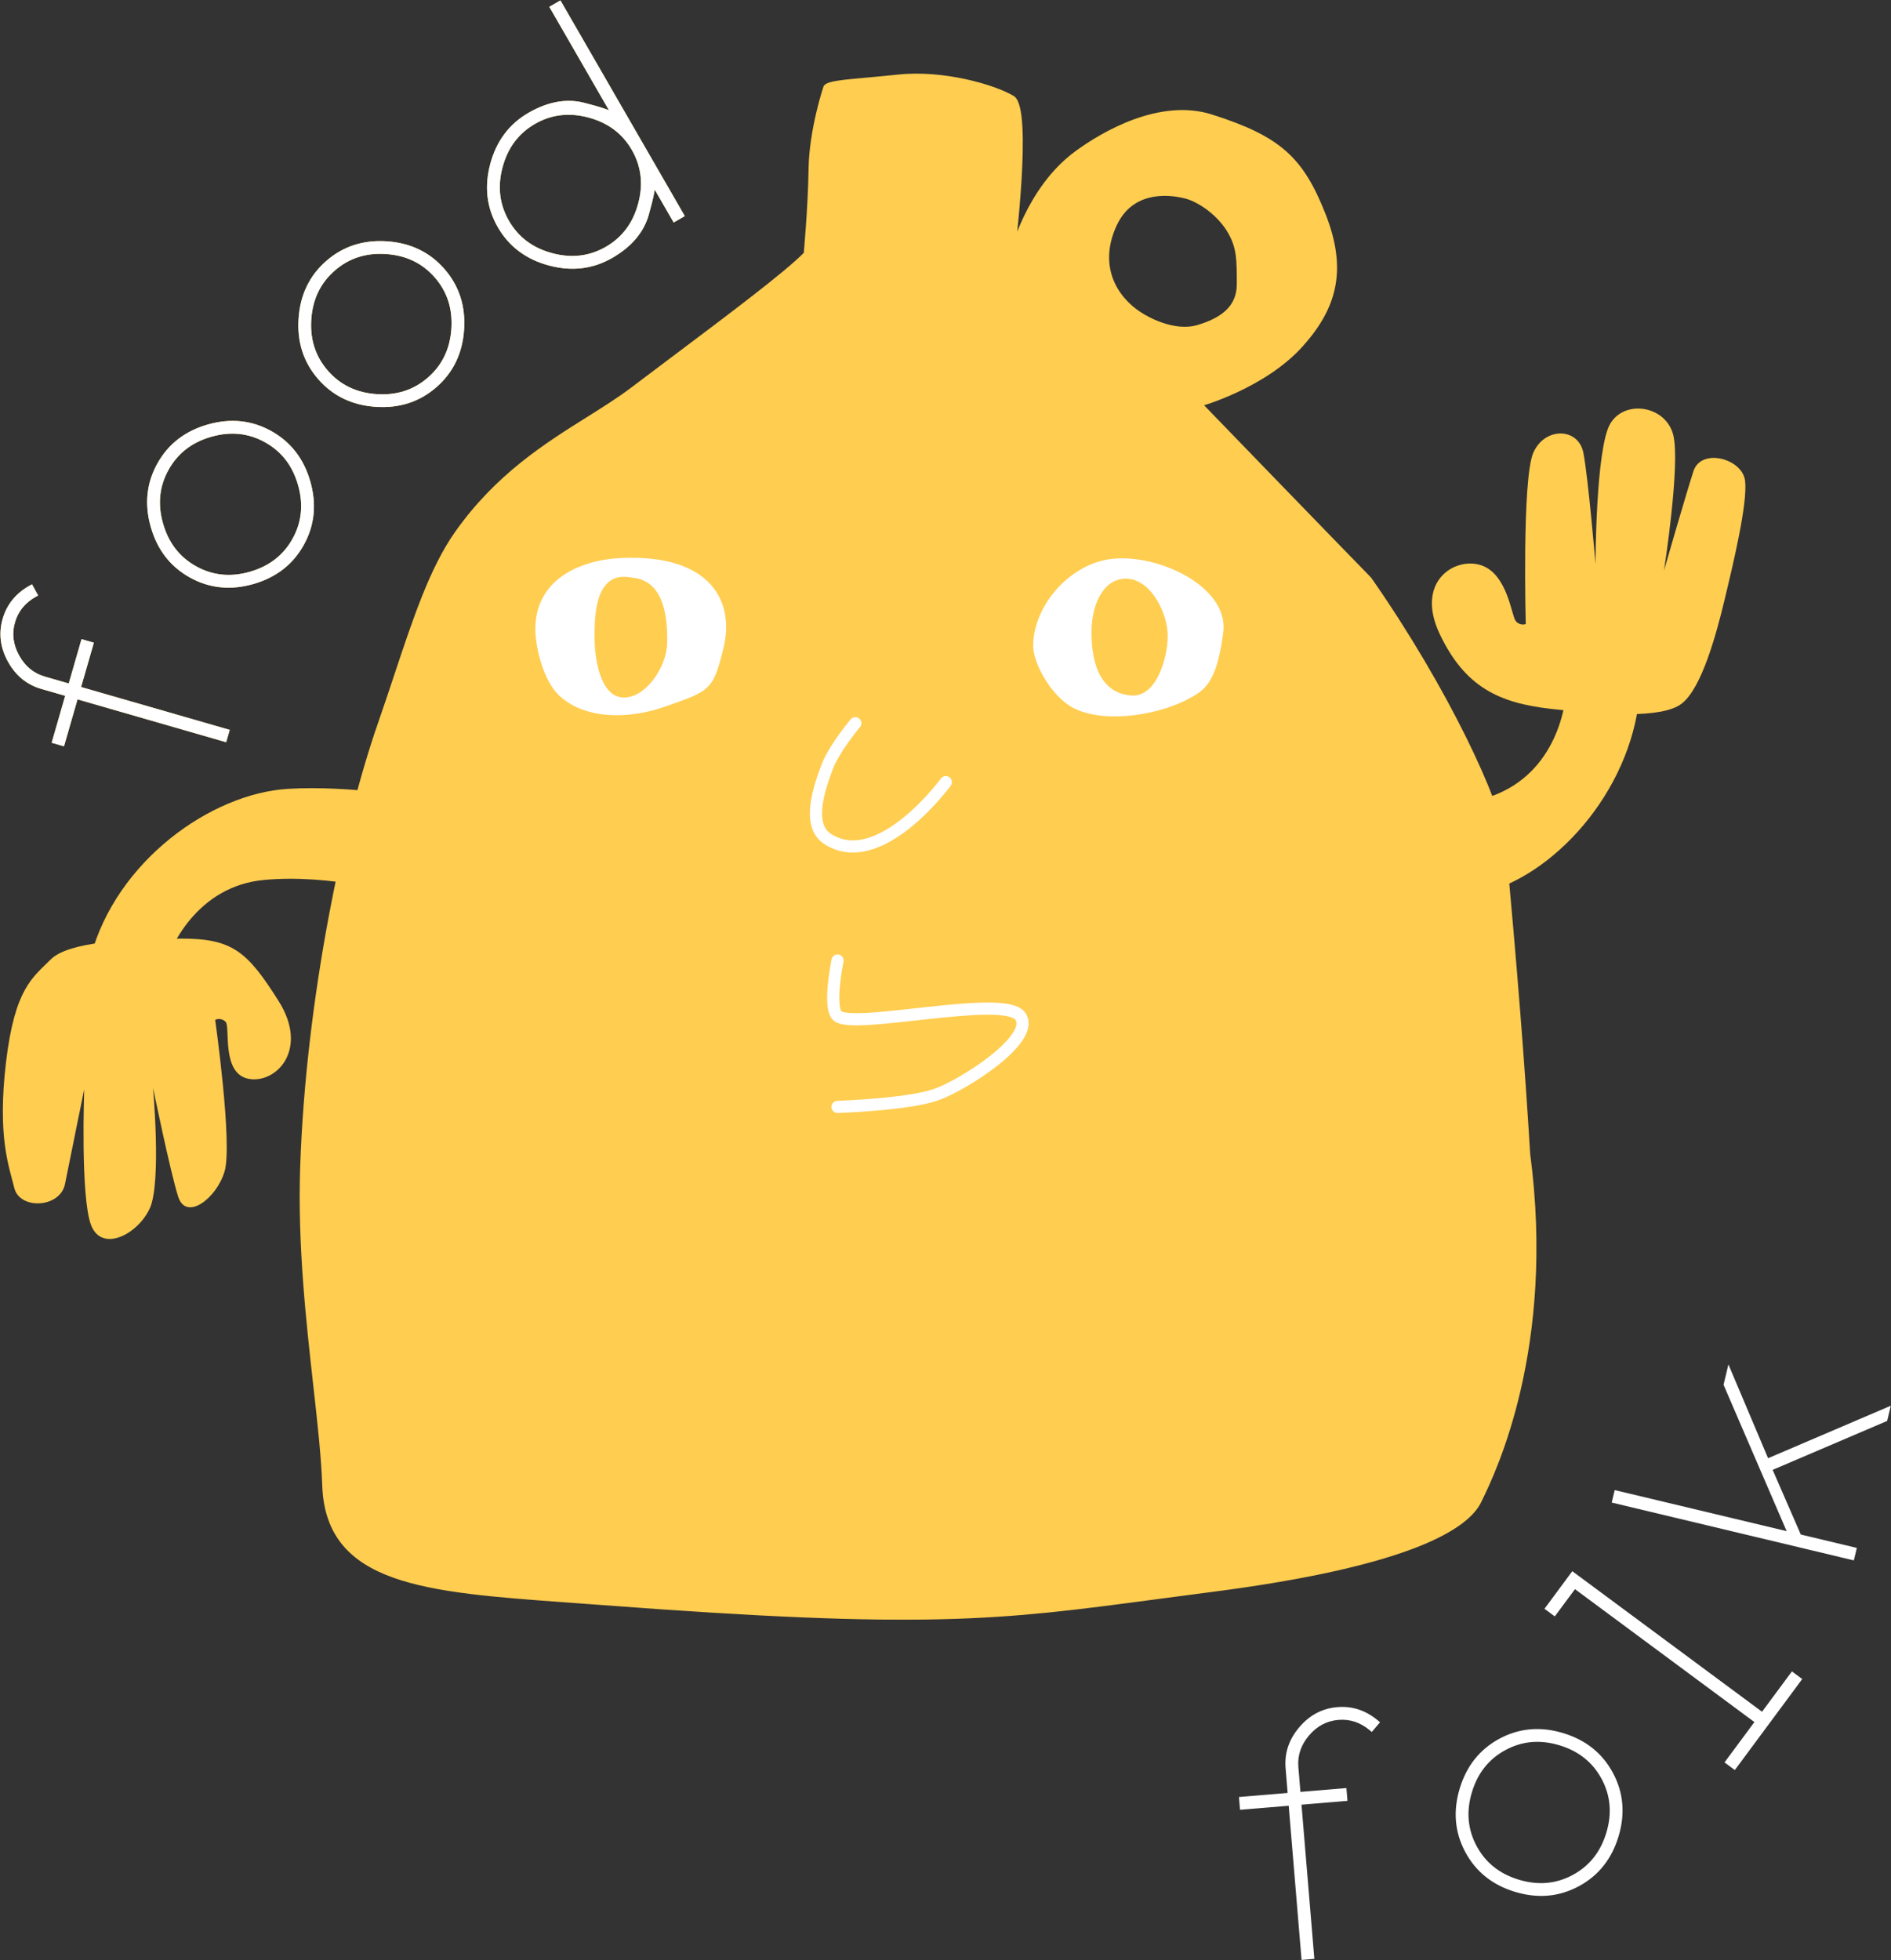 <svg width="4032" height="4179" viewBox="0 0 4032 4179" fill="none" xmlns="http://www.w3.org/2000/svg">
<rect x="0" y="0" width="4032" height="4179" fill="#333333" stroke="none"/>
<g clip-path="url(#clip0_282_7107)">
<mask id="path-1-outside-1_282_7107" maskUnits="userSpaceOnUse" x="-0.051" y="0.711" width="3277" height="3453" fill="black">
<rect fill="white" x="-0.051" y="0.711" width="3277" height="3453"/>
<path fill-rule="evenodd" clip-rule="evenodd" d="M1210.82 3411.65C1232.19 3413.2 1254.03 3414.78 1276.32 3416.46C1977.71 3469.53 2127.88 3449.55 2465.93 3404.56C2502.38 3399.71 2541.02 3394.57 2582.77 3389.19C3011.69 3334 3128.76 3253.41 3153.99 3199.8C3154.75 3198.17 3155.74 3196.13 3156.93 3193.67C3183.74 3138.32 3312.3 2872.89 3257.68 2460.51C3246.66 2278.08 3229.65 2057.35 3204.82 1794.69C3197.31 1715.26 3084.66 1470.92 2919.82 1234.92C2820.14 1132.68 2558.15 861.747 2558.15 861.747C2558.15 861.747 2694.87 823.678 2774.42 734.542C2845.13 655.316 2868.3 575.928 2821.36 457.312C2774.42 338.695 2727.14 294.911 2582.77 248.924C2474.33 214.38 2353.62 284.221 2296.16 326.268C2191.37 402.948 2158.59 541.321 2158.59 541.321C2158.59 541.321 2197.38 231.694 2158.59 208.691C2119.8 185.688 2012.45 153.737 1915.32 163.961C1888.95 166.737 1866.2 168.806 1846.86 170.565C1794.97 175.285 1767.62 177.773 1760.68 185.689C1760.68 185.689 1730.3 275.741 1729.02 360.089C1727.74 444.437 1718.63 541.321 1718.63 541.321C1678.86 582.367 1558.09 673.057 1435.84 764.868C1406.23 787.102 1376.54 809.401 1347.89 831.077C1319.85 852.285 1288.1 872.193 1254.33 893.366C1164.72 949.544 1060.91 1014.63 974.712 1136.52C921.363 1211.96 885.679 1319.3 844.953 1441.8C833.934 1474.94 822.547 1509.19 810.341 1544.23C737.217 1754.09 656.835 2130.97 644.988 2489.92C639.56 2654.39 657.585 2815.83 672.986 2953.76C681.958 3034.12 690.04 3106.5 692.073 3166.85C699.073 3374.58 906.929 3389.64 1210.82 3411.65ZM2527.87 418.263C2478.75 405.877 2410.11 408.909 2377.5 476.463C2344.9 544.016 2357.98 611.324 2413.36 657.858C2443.02 682.783 2504.87 712.412 2554.27 697.852C2603.68 683.291 2642.08 657.858 2642.08 606.16C2642.08 554.462 2641.99 529.541 2624.65 497.411C2601.43 454.351 2556 425.357 2527.87 418.263Z"/>
<path d="M478.818 1576.23L161.881 1484.87L133.033 1584.96L116.352 1580.15L145.2 1480.07L89.597 1464.04C59.942 1455.49 37.199 1436.89 21.369 1408.24C5.539 1379.59 1.897 1350.43 10.445 1320.78C18.992 1291.12 37.592 1268.38 66.244 1252.55L74.555 1267.59C50.201 1281.05 34.391 1300.38 27.126 1325.59C19.86 1350.79 22.955 1375.57 36.411 1399.93C49.867 1424.28 69.198 1440.09 94.405 1447.36L150.008 1463.38L177.254 1368.86L193.935 1373.67L166.689 1468.19L483.626 1559.55L478.818 1576.23Z"/>
<path d="M643.314 1159.46C620.823 1199.92 585.97 1226.9 538.754 1240.37C491.539 1253.85 447.7 1249.35 407.238 1226.86C366.775 1204.36 339.804 1169.51 326.325 1122.3C312.847 1075.08 317.353 1031.24 339.844 990.779C362.335 950.317 397.188 923.346 444.403 909.867C491.619 896.389 535.458 900.895 575.92 923.386C616.383 945.877 643.354 980.73 656.832 1027.95C670.311 1075.16 665.805 1119 643.314 1159.46ZM628.14 1151.03C648.382 1114.61 652.438 1075.16 640.307 1032.66C628.176 990.169 603.903 958.801 567.486 938.559C531.07 918.317 491.615 914.262 449.121 926.393C406.627 938.523 375.259 962.797 355.017 999.213C334.775 1035.63 330.72 1075.08 342.851 1117.58C354.982 1160.07 379.255 1191.44 415.672 1211.68C452.088 1231.92 491.543 1235.98 534.037 1223.85C576.531 1211.72 607.898 1187.44 628.14 1151.03Z"/>
<path d="M927.21 821.754C892.327 852.189 850.392 865.739 801.404 862.403C752.416 859.068 712.704 839.959 682.269 805.076C651.834 770.194 638.285 728.258 641.62 679.27C644.956 630.282 664.065 590.571 698.947 560.136C733.83 529.701 775.765 516.151 824.753 519.487C873.741 522.822 913.453 541.931 943.888 576.814C974.323 611.696 987.872 653.631 984.537 702.62C981.201 751.608 962.092 791.319 927.21 821.754ZM915.797 808.673C947.191 781.282 964.389 745.541 967.391 701.452C970.393 657.363 958.198 619.621 930.807 588.227C903.415 556.833 867.675 539.635 823.586 536.633C779.496 533.63 741.755 545.825 710.36 573.217C678.966 600.608 661.768 636.348 658.766 680.438C655.764 724.527 667.959 762.269 695.35 793.663C722.742 825.057 758.482 842.255 802.571 845.257C846.661 848.259 884.402 836.065 915.797 808.673Z"/>
<path d="M1302.91 545.594C1262.8 568.72 1219.04 573.916 1171.62 561.183C1124.2 548.451 1088.92 522.033 1065.8 481.929C1042.67 441.826 1037.47 398.064 1050.21 350.642C1062.94 303.22 1089.36 267.946 1129.46 244.82C1169.56 221.694 1207.86 214.749 1244.36 223.984C1280.86 233.219 1303.09 240.883 1311.06 246.976L1178.09 16.383L1193.13 7.711L1453.29 458.871L1438.25 467.544L1392 387.337C1393.29 397.285 1388.78 420.367 1378.49 456.582C1368.2 492.797 1343.01 522.468 1302.91 545.594ZM1294.23 530.555C1330.33 509.742 1354.1 477.995 1365.56 435.316C1377.02 392.636 1372.34 353.25 1351.53 317.157C1330.72 281.064 1298.97 257.288 1256.29 245.828C1213.61 234.369 1174.23 239.046 1138.13 259.859C1102.04 280.672 1078.26 312.419 1066.8 355.098C1055.34 397.778 1060.02 437.164 1080.84 473.257C1101.65 509.35 1133.4 533.126 1176.07 544.586C1218.75 556.045 1258.14 551.369 1294.23 530.555Z"/>
</mask>
<path fill-rule="evenodd" clip-rule="evenodd" d="M1210.82 3411.65C1232.19 3413.2 1254.03 3414.78 1276.32 3416.46C1977.71 3469.53 2127.88 3449.55 2465.93 3404.56C2502.38 3399.71 2541.02 3394.57 2582.77 3389.19C3011.69 3334 3128.76 3253.41 3153.99 3199.8C3154.75 3198.17 3155.74 3196.13 3156.93 3193.67C3183.74 3138.32 3312.3 2872.89 3257.68 2460.51C3246.66 2278.08 3229.65 2057.35 3204.82 1794.69C3197.31 1715.26 3084.66 1470.92 2919.82 1234.92C2820.14 1132.68 2558.15 861.747 2558.15 861.747C2558.15 861.747 2694.87 823.678 2774.42 734.542C2845.13 655.316 2868.3 575.928 2821.36 457.312C2774.42 338.695 2727.14 294.911 2582.77 248.924C2474.33 214.38 2353.62 284.221 2296.16 326.268C2191.37 402.948 2158.59 541.321 2158.59 541.321C2158.59 541.321 2197.38 231.694 2158.59 208.691C2119.8 185.688 2012.45 153.737 1915.32 163.961C1888.95 166.737 1866.2 168.806 1846.86 170.565C1794.97 175.285 1767.62 177.773 1760.68 185.689C1760.68 185.689 1730.3 275.741 1729.02 360.089C1727.74 444.437 1718.63 541.321 1718.63 541.321C1678.86 582.367 1558.09 673.057 1435.84 764.868C1406.23 787.102 1376.54 809.401 1347.89 831.077C1319.85 852.285 1288.1 872.193 1254.33 893.366C1164.72 949.544 1060.91 1014.63 974.712 1136.52C921.363 1211.96 885.679 1319.3 844.953 1441.8C833.934 1474.94 822.547 1509.19 810.341 1544.23C737.217 1754.09 656.835 2130.97 644.988 2489.92C639.56 2654.39 657.585 2815.83 672.986 2953.76C681.958 3034.12 690.04 3106.5 692.073 3166.85C699.073 3374.58 906.929 3389.64 1210.82 3411.65ZM2527.87 418.263C2478.75 405.877 2410.11 408.909 2377.5 476.463C2344.9 544.016 2357.98 611.324 2413.36 657.858C2443.02 682.783 2504.87 712.412 2554.27 697.852C2603.68 683.291 2642.08 657.858 2642.08 606.16C2642.08 554.462 2641.99 529.541 2624.65 497.411C2601.43 454.351 2556 425.357 2527.87 418.263Z" fill="#FFCD50"/>
<path d="M478.818 1576.23L161.881 1484.87L133.033 1584.96L116.352 1580.15L145.2 1480.07L89.597 1464.04C59.942 1455.49 37.199 1436.89 21.369 1408.24C5.539 1379.59 1.897 1350.43 10.445 1320.78C18.992 1291.12 37.592 1268.38 66.244 1252.55L74.555 1267.59C50.201 1281.05 34.391 1300.38 27.126 1325.59C19.86 1350.79 22.955 1375.57 36.411 1399.93C49.867 1424.28 69.198 1440.09 94.405 1447.36L150.008 1463.38L177.254 1368.86L193.935 1373.67L166.689 1468.19L483.626 1559.55L478.818 1576.23Z" fill="#FFCD50"/>
<path d="M643.314 1159.46C620.823 1199.92 585.97 1226.9 538.754 1240.37C491.539 1253.85 447.7 1249.35 407.238 1226.86C366.775 1204.36 339.804 1169.51 326.325 1122.3C312.847 1075.08 317.353 1031.24 339.844 990.779C362.335 950.317 397.188 923.346 444.403 909.867C491.619 896.389 535.458 900.895 575.92 923.386C616.383 945.877 643.354 980.73 656.832 1027.95C670.311 1075.16 665.805 1119 643.314 1159.46ZM628.14 1151.03C648.382 1114.61 652.438 1075.16 640.307 1032.66C628.176 990.169 603.903 958.801 567.486 938.559C531.07 918.317 491.615 914.262 449.121 926.393C406.627 938.523 375.259 962.797 355.017 999.213C334.775 1035.63 330.72 1075.08 342.851 1117.58C354.982 1160.07 379.255 1191.44 415.672 1211.68C452.088 1231.92 491.543 1235.98 534.037 1223.85C576.531 1211.72 607.898 1187.44 628.14 1151.03Z" fill="#FFCD50"/>
<path d="M927.21 821.754C892.327 852.189 850.392 865.739 801.404 862.403C752.416 859.068 712.704 839.959 682.269 805.076C651.834 770.194 638.285 728.258 641.62 679.27C644.956 630.282 664.065 590.571 698.947 560.136C733.83 529.701 775.765 516.151 824.753 519.487C873.741 522.822 913.453 541.931 943.888 576.814C974.323 611.696 987.872 653.631 984.537 702.62C981.201 751.608 962.092 791.319 927.21 821.754ZM915.797 808.673C947.191 781.282 964.389 745.541 967.391 701.452C970.393 657.363 958.198 619.621 930.807 588.227C903.415 556.833 867.675 539.635 823.586 536.633C779.496 533.63 741.755 545.825 710.36 573.217C678.966 600.608 661.768 636.348 658.766 680.438C655.764 724.527 667.959 762.269 695.35 793.663C722.742 825.057 758.482 842.255 802.571 845.257C846.661 848.259 884.402 836.065 915.797 808.673Z" fill="#FFCD50"/>
<path d="M1302.91 545.594C1262.8 568.72 1219.04 573.916 1171.62 561.183C1124.2 548.451 1088.92 522.033 1065.8 481.929C1042.67 441.826 1037.47 398.064 1050.21 350.642C1062.94 303.22 1089.36 267.946 1129.46 244.82C1169.56 221.694 1207.86 214.749 1244.36 223.984C1280.86 233.219 1303.09 240.883 1311.06 246.976L1178.09 16.383L1193.13 7.711L1453.29 458.871L1438.25 467.544L1392 387.337C1393.29 397.285 1388.78 420.367 1378.49 456.582C1368.2 492.797 1343.01 522.468 1302.91 545.594ZM1294.23 530.555C1330.33 509.742 1354.1 477.995 1365.56 435.316C1377.02 392.636 1372.34 353.25 1351.53 317.157C1330.72 281.064 1298.97 257.288 1256.29 245.828C1213.61 234.369 1174.23 239.046 1138.13 259.859C1102.04 280.672 1078.26 312.419 1066.8 355.098C1055.34 397.778 1060.02 437.164 1080.84 473.257C1101.65 509.35 1133.4 533.126 1176.07 544.586C1218.75 556.045 1258.14 551.369 1294.23 530.555Z" fill="#FFCD50"/>
<path fill-rule="evenodd" clip-rule="evenodd" d="M1210.82 3411.65C1232.19 3413.2 1254.03 3414.78 1276.32 3416.46C1977.71 3469.53 2127.88 3449.55 2465.93 3404.56C2502.38 3399.71 2541.02 3394.57 2582.77 3389.19C3011.69 3334 3128.76 3253.41 3153.99 3199.8C3154.75 3198.17 3155.74 3196.13 3156.93 3193.67C3183.74 3138.32 3312.3 2872.89 3257.68 2460.51C3246.66 2278.08 3229.65 2057.35 3204.82 1794.69C3197.31 1715.26 3084.66 1470.92 2919.82 1234.92C2820.14 1132.68 2558.15 861.747 2558.15 861.747C2558.15 861.747 2694.87 823.678 2774.42 734.542C2845.13 655.316 2868.3 575.928 2821.36 457.312C2774.42 338.695 2727.14 294.911 2582.77 248.924C2474.33 214.38 2353.62 284.221 2296.16 326.268C2191.37 402.948 2158.59 541.321 2158.59 541.321C2158.59 541.321 2197.38 231.694 2158.59 208.691C2119.8 185.688 2012.45 153.737 1915.32 163.961C1888.95 166.737 1866.2 168.806 1846.86 170.565C1794.97 175.285 1767.62 177.773 1760.68 185.689C1760.68 185.689 1730.3 275.741 1729.02 360.089C1727.74 444.437 1718.63 541.321 1718.63 541.321C1678.86 582.367 1558.09 673.057 1435.84 764.868C1406.23 787.102 1376.54 809.401 1347.89 831.077C1319.85 852.285 1288.1 872.193 1254.33 893.366C1164.72 949.544 1060.91 1014.63 974.712 1136.52C921.363 1211.96 885.679 1319.3 844.953 1441.8C833.934 1474.94 822.547 1509.19 810.341 1544.23C737.217 1754.09 656.835 2130.97 644.988 2489.92C639.56 2654.39 657.585 2815.83 672.986 2953.76C681.958 3034.12 690.04 3106.5 692.073 3166.85C699.073 3374.58 906.929 3389.64 1210.82 3411.65ZM2527.87 418.263C2478.75 405.877 2410.11 408.909 2377.5 476.463C2344.9 544.016 2357.98 611.324 2413.36 657.858C2443.02 682.783 2504.87 712.412 2554.27 697.852C2603.68 683.291 2642.08 657.858 2642.08 606.16C2642.08 554.462 2641.99 529.541 2624.65 497.411C2601.43 454.351 2556 425.357 2527.87 418.263Z" stroke="#FFCD50" stroke-width="10" mask="url(#path-1-outside-1_282_7107)"/>
<path d="M478.818 1576.23L161.881 1484.87L133.033 1584.96L116.352 1580.15L145.2 1480.07L89.597 1464.04C59.942 1455.49 37.199 1436.89 21.369 1408.24C5.539 1379.59 1.897 1350.43 10.445 1320.78C18.992 1291.12 37.592 1268.38 66.244 1252.55L74.555 1267.59C50.201 1281.05 34.391 1300.38 27.126 1325.59C19.86 1350.79 22.955 1375.57 36.411 1399.93C49.867 1424.28 69.198 1440.09 94.405 1447.36L150.008 1463.38L177.254 1368.86L193.935 1373.67L166.689 1468.19L483.626 1559.55L478.818 1576.23Z" stroke="#FFCD50" stroke-width="10" mask="url(#path-1-outside-1_282_7107)"/>
<path d="M643.314 1159.46C620.823 1199.92 585.97 1226.9 538.754 1240.37C491.539 1253.85 447.7 1249.35 407.238 1226.86C366.775 1204.36 339.804 1169.51 326.325 1122.3C312.847 1075.08 317.353 1031.24 339.844 990.779C362.335 950.317 397.188 923.346 444.403 909.867C491.619 896.389 535.458 900.895 575.92 923.386C616.383 945.877 643.354 980.73 656.832 1027.95C670.311 1075.16 665.805 1119 643.314 1159.46ZM628.14 1151.03C648.382 1114.61 652.438 1075.16 640.307 1032.66C628.176 990.169 603.903 958.801 567.486 938.559C531.07 918.317 491.615 914.262 449.121 926.393C406.627 938.523 375.259 962.797 355.017 999.213C334.775 1035.63 330.72 1075.08 342.851 1117.58C354.982 1160.07 379.255 1191.44 415.672 1211.68C452.088 1231.92 491.543 1235.98 534.037 1223.85C576.531 1211.72 607.898 1187.44 628.14 1151.03Z" stroke="#FFCD50" stroke-width="10" mask="url(#path-1-outside-1_282_7107)"/>
<path d="M927.21 821.754C892.327 852.189 850.392 865.739 801.404 862.403C752.416 859.068 712.704 839.959 682.269 805.076C651.834 770.194 638.285 728.258 641.62 679.27C644.956 630.282 664.065 590.571 698.947 560.136C733.83 529.701 775.765 516.151 824.753 519.487C873.741 522.822 913.453 541.931 943.888 576.814C974.323 611.696 987.872 653.631 984.537 702.62C981.201 751.608 962.092 791.319 927.21 821.754ZM915.797 808.673C947.191 781.282 964.389 745.541 967.391 701.452C970.393 657.363 958.198 619.621 930.807 588.227C903.415 556.833 867.675 539.635 823.586 536.633C779.496 533.63 741.755 545.825 710.36 573.217C678.966 600.608 661.768 636.348 658.766 680.438C655.764 724.527 667.959 762.269 695.35 793.663C722.742 825.057 758.482 842.255 802.571 845.257C846.661 848.259 884.402 836.065 915.797 808.673Z" stroke="#FFCD50" stroke-width="10" mask="url(#path-1-outside-1_282_7107)"/>
<path d="M1302.91 545.594C1262.8 568.72 1219.04 573.916 1171.62 561.183C1124.2 548.451 1088.92 522.033 1065.8 481.929C1042.67 441.826 1037.47 398.064 1050.21 350.642C1062.94 303.22 1089.36 267.946 1129.46 244.82C1169.56 221.694 1207.86 214.749 1244.36 223.984C1280.86 233.219 1303.09 240.883 1311.06 246.976L1178.09 16.383L1193.13 7.711L1453.29 458.871L1438.25 467.544L1392 387.337C1393.29 397.285 1388.78 420.367 1378.49 456.582C1368.2 492.797 1343.01 522.468 1302.91 545.594ZM1294.23 530.555C1330.33 509.742 1354.1 477.995 1365.56 435.316C1377.02 392.636 1372.34 353.25 1351.53 317.157C1330.72 281.064 1298.97 257.288 1256.29 245.828C1213.61 234.369 1174.23 239.046 1138.13 259.859C1102.04 280.672 1078.26 312.419 1066.8 355.098C1055.34 397.778 1060.02 437.164 1080.84 473.257C1101.65 509.35 1133.4 533.126 1176.07 544.586C1218.75 556.045 1258.14 551.369 1294.23 530.555Z" stroke="#FFCD50" stroke-width="10" mask="url(#path-1-outside-1_282_7107)"/>
<path d="M3677.67 1276.56L3677.18 1278.62C3659.44 1352.55 3628.54 1466.26 3586.34 1499.67C3544.13 1533.08 3418.13 1523.83 3306.99 1511.31C3195.86 1498.8 3123.73 1464.61 3070.14 1352.55C3016.54 1240.48 3101.38 1186.66 3157.73 1205.01C3214.09 1223.35 3222.61 1311.78 3231.53 1323.49C3240.46 1335.2 3253.21 1330.54 3253.21 1330.54C3253.21 1330.54 3244.97 1021.23 3269.26 965.433C3293.55 909.636 3365.65 911.28 3376.1 965.433C3386.56 1019.59 3401.92 1202.35 3401.92 1202.35C3401.92 1202.35 3402.34 955.569 3433.43 903.232C3464.52 850.895 3552.3 864.864 3567.8 927.681C3583.29 990.497 3547.96 1216.46 3547.96 1216.46C3547.96 1216.46 3594.58 1054.42 3610.87 1004.37C3627.16 954.313 3715.06 977.291 3720.87 1025.13C3726.63 1072.52 3695.5 1202.27 3677.67 1276.56Z" fill="#FFCD50"/>
<path d="M3183.18 1696.49C3315.72 1647.35 3343.37 1507.31 3340.63 1443.43H3497.66C3497.66 1653.23 3340.63 1845.3 3183.18 1897.64C3057.21 1939.51 2891.91 1955.75 2825 1958.63V1740.18C2889.17 1746.09 3050.63 1745.63 3183.18 1696.49Z" fill="#FFCD50"/>
<path d="M30.497 2532.83C19.074 2486.02 -5.872 2423.59 12.745 2265.22C31.363 2106.84 70.048 2083.88 108.011 2045.72C145.973 2007.56 272.183 2001.85 384.021 2001.15C495.859 2000.44 527.286 2028.79 593.752 2133.73C660.219 2238.68 587.718 2311.5 529.592 2299.95C471.466 2288.39 491.395 2189.31 481.147 2178.74C470.899 2168.17 458.789 2174.3 458.789 2174.3C458.789 2174.3 496.333 2439.4 478.809 2497.68C461.285 2555.96 396.681 2603.91 379.902 2551.37C363.123 2498.83 326.272 2319.16 326.272 2319.16C326.272 2319.16 344.416 2519.78 319.73 2575.42C295.045 2631.06 216.823 2672.06 194.015 2611.51C171.207 2550.96 179.587 2322.41 179.587 2322.41C179.587 2322.41 148.894 2472.6 138.632 2524.23C128.371 2575.85 41.921 2579.65 30.497 2532.83Z" fill="#FFCD50"/>
<path d="M562.776 1876.08C422.031 1889.24 359.072 2017.35 345.186 2079.76L193.51 2039.12C247.811 1836.46 449.196 1691.59 614.837 1681.78C747.349 1673.94 911.222 1701.04 976.594 1715.57L920.054 1926.58C859.605 1904.26 703.52 1862.91 562.776 1876.08Z" fill="#FFCD50"/>
<path d="M1542.84 1380.85C1566.55 1283.78 1516.89 1181.43 1325.69 1189.65C1234.85 1193.55 1141.41 1236.37 1141.41 1341.48C1141.41 1372.99 1155.22 1449.37 1194.18 1484.67C1247.77 1533.2 1338.89 1534.15 1416.1 1507.16C1513.86 1472.99 1520.35 1472.94 1542.84 1380.85Z" fill="white"/>
<path d="M2608.28 1348.03C2620.83 1248.89 2463.1 1177.07 2364.36 1192.41C2274.51 1206.36 2200.81 1297.87 2203.03 1379.82C2203.89 1411.32 2235.76 1475.21 2279.68 1504.11C2340.07 1543.85 2462.29 1528.41 2534.44 1489.9C2568.8 1471.55 2594.71 1455.19 2608.28 1348.03Z" fill="white"/>
<path d="M1267.72 1356.54C1267.97 1312.33 1268.52 1215.3 1347.06 1231.53C1415.98 1237.02 1423.24 1315.26 1422.66 1369.26C1422.08 1423.26 1374.81 1490.79 1326.7 1486.96C1278.6 1483.12 1267.47 1400.94 1267.72 1356.91L1267.72 1356.54Z" fill="#FFCD50"/>
<path d="M2489.77 1356.89C2489.17 1404.12 2465.63 1487.36 2411.45 1482.76C2339.24 1476.62 2326.41 1401.02 2327.42 1343.09C2328.44 1285.17 2355.36 1229.72 2405.76 1234.01C2456.16 1238.29 2490.36 1309.65 2489.77 1356.89Z" fill="#FFCD50"/>
<path d="M1785.82 2360C1785.82 2360 1935.5 2355 1995.5 2334C2055.5 2313 2211 2213 2175 2166C2139 2119 1820.5 2196 1785.82 2166C1765 2147.99 1785.82 2047.93 1785.82 2047.93" stroke="white" stroke-width="25.955" stroke-linecap="round"/>
<path d="M1823.67 1541.94C1808.54 1560.11 1775.49 1603.81 1764.42 1633.22C1747.93 1677.05 1718.4 1758.55 1764.44 1788.52C1875.42 1860.75 2016.65 1667.53 2016.65 1667.53" stroke="white" stroke-width="25.955" stroke-linecap="round"/>
<path d="M478.126 1578.63L480.528 1579.32L481.22 1576.92L486.028 1560.24L486.721 1557.84L484.318 1557.14L169.784 1466.48L196.337 1374.36L197.029 1371.96L194.627 1371.27L177.946 1366.46L175.544 1365.77L174.852 1368.17L148.298 1460.29L95.097 1444.96C70.57 1437.89 51.756 1422.53 38.599 1398.72C25.443 1374.91 22.458 1350.81 29.528 1326.28C36.598 1301.75 51.951 1282.94 75.764 1269.78L77.952 1268.57L76.743 1266.38L68.432 1251.34L67.223 1249.15L65.035 1250.36C35.842 1266.49 16.786 1289.75 8.043 1320.09C-0.701 1350.42 3.051 1380.26 19.181 1409.45C35.31 1438.64 58.571 1457.7 88.905 1466.44L142.105 1481.78L113.949 1579.46L113.257 1581.86L115.659 1582.55L132.34 1587.36L134.742 1588.05L135.435 1585.65L163.591 1487.97L478.126 1578.63ZM1394.45 396.59L1436.09 468.793L1437.34 470.958L1439.5 469.709L1454.54 461.037L1456.71 459.788L1455.46 457.623L1195.29 6.462L1194.04 4.296L1191.88 5.545L1176.84 14.217L1174.67 15.466L1175.92 17.632L1304.28 240.221C1300.22 238.322 1295.19 236.35 1289.23 234.295C1278.02 230.43 1263.26 226.186 1244.98 221.56C1207.71 212.131 1168.74 219.282 1128.21 242.654C1087.5 266.133 1060.69 301.975 1047.79 349.994C1034.9 398.013 1040.15 442.463 1063.63 483.178C1087.11 523.893 1122.95 550.705 1170.97 563.598C1218.99 576.491 1263.44 571.238 1304.15 547.76C1344.68 524.388 1370.39 494.243 1380.9 457.265C1386.05 439.125 1389.77 424.226 1392.04 412.588C1393.25 406.399 1394.06 401.053 1394.45 396.59ZM539.441 1242.78C587.251 1229.13 622.665 1201.76 645.499 1160.68C668.333 1119.6 672.885 1075.07 659.236 1027.26C645.588 979.449 618.215 944.035 577.135 921.201C536.055 898.366 491.527 893.815 443.717 907.463C395.907 921.112 360.493 948.485 337.659 989.565C314.825 1030.64 310.273 1075.17 323.921 1122.98C337.57 1170.79 364.943 1206.21 406.023 1229.04C447.103 1251.88 491.631 1256.43 539.441 1242.78ZM637.903 1033.35C649.864 1075.25 645.854 1114.01 625.955 1149.81C606.057 1185.61 575.25 1209.48 533.351 1221.44C491.452 1233.41 452.685 1229.4 416.886 1209.5C381.087 1189.6 357.216 1158.79 345.255 1116.89C333.294 1074.99 337.304 1036.23 357.203 1000.43C377.101 964.629 407.908 940.758 449.807 928.797C491.706 916.835 530.473 920.846 566.272 940.744C602.07 960.643 625.942 991.45 637.903 1033.35ZM801.234 864.897C850.839 868.275 893.439 854.537 928.853 823.638C964.268 792.739 983.653 752.394 987.031 702.789C990.409 653.184 976.671 610.585 945.772 575.17C914.872 539.755 874.528 520.37 824.923 516.992C775.318 513.615 732.718 527.353 697.304 558.252C661.889 589.151 642.504 629.495 639.126 679.1C635.748 728.706 649.486 771.305 680.385 806.72C711.285 842.134 751.629 861.52 801.234 864.897ZM964.897 701.282C961.937 744.755 945.015 779.862 914.153 806.789C883.291 833.717 846.214 845.723 802.741 842.763C759.269 839.803 724.161 822.881 697.234 792.019C670.307 761.157 658.3 724.08 661.26 680.608C664.22 637.135 681.142 602.028 712.004 575.1C742.866 548.173 779.944 536.167 823.416 539.127C866.888 542.087 901.996 559.008 928.923 589.87C955.85 620.732 967.857 657.81 964.897 701.282ZM1363.15 434.667C1351.85 476.75 1328.47 507.929 1292.98 528.389C1257.5 548.85 1218.81 553.471 1176.72 542.171C1134.64 530.872 1103.46 507.489 1083 472.008C1062.54 436.527 1057.92 397.829 1069.22 355.747C1080.52 313.664 1103.9 282.485 1139.38 262.025C1174.86 241.564 1213.56 236.943 1255.64 248.243C1297.73 259.542 1328.91 282.925 1349.37 318.406C1369.83 353.887 1374.45 392.585 1363.15 434.667Z" fill="white" stroke="white" stroke-width="5"/>
<path d="M2777.26 4173.42L2777.47 4175.91L2779.96 4175.7L2797.26 4174.26L2799.75 4174.05L2799.54 4171.56L2772.36 3845.35L2867.9 3837.39L2870.4 3837.18L2870.19 3834.69L2868.75 3817.39L2868.54 3814.9L2866.05 3815.11L2770.51 3823.07L2765.91 3767.89C2763.79 3742.45 2771.44 3719.41 2789.02 3698.64C2806.59 3677.87 2828.05 3666.51 2853.49 3664.39C2878.93 3662.27 2901.97 3669.92 2922.74 3687.5L2924.65 3689.11L2926.27 3687.2L2937.37 3674.09L2938.98 3672.18L2937.07 3670.56C2911.61 3649.02 2883.09 3639.48 2851.63 3642.11C2820.17 3644.73 2793.63 3658.85 2772.08 3684.31C2750.54 3709.77 2741 3738.29 2743.63 3769.75L2748.22 3824.92L2646.91 3833.36L2644.42 3833.57L2644.63 3836.06L2646.07 3853.36L2646.28 3855.85L2648.77 3855.65L2750.08 3847.21L2777.26 4173.42ZM3298.12 3427.42L3296.63 3429.43L3298.64 3430.92L3312.59 3441.25L3314.6 3442.74L3316.08 3440.73L3357.65 3384.62L3744.24 3670.95L3682.01 3754.97L3680.52 3756.98L3682.53 3758.47L3696.48 3768.8L3698.49 3770.29L3699.97 3768.28L3837.74 3582.28L3839.23 3580.27L3837.22 3578.78L3823.27 3568.45L3821.26 3566.96L3819.77 3568.97L3757.54 3652.98L3355 3354.83L3352.99 3353.34L3351.5 3355.35L3298.12 3427.42ZM3948.51 3323.21L3950.94 3323.79L3951.52 3321.36L3955.55 3304.47L3956.13 3302.04L3953.7 3301.46L3837.85 3273.79L3776.35 3132.5L4020.51 3028.15L4021.67 3027.65L4021.96 3026.43L4026.8 3006.17L4027.95 3001.33L4023.38 3003.29L3768.6 3112.24L3688.97 2923.96L3686 2916.95L3684.23 2924.35L3677.78 2951.37L3677.59 2952.18L3677.92 2952.94L3813.77 3268.04L3447.15 3180.48L3444.72 3179.9L3444.14 3182.33L3440.1 3199.21L3439.52 3201.65L3441.95 3202.23L3948.51 3323.21ZM3231.35 4031.18C3278.95 4045.54 3323.54 4041.66 3364.95 4019.44C3406.37 3997.23 3434.27 3962.23 3448.64 3914.63C3463 3867.03 3459.12 3822.44 3436.9 3781.02C3414.69 3739.6 3379.69 3711.7 3332.09 3697.34C3284.49 3682.97 3239.9 3686.86 3198.48 3709.07C3157.06 3731.29 3129.16 3766.29 3114.8 3813.89C3100.43 3861.49 3104.32 3906.08 3126.53 3947.5C3148.75 3988.92 3183.75 4016.82 3231.35 4031.18ZM3427.4 3908.22C3414.81 3949.93 3390.48 3980.38 3354.39 3999.74C3318.29 4019.1 3279.47 4022.53 3237.76 4009.94C3196.04 3997.35 3165.6 3973.02 3146.24 3936.93C3126.88 3900.83 3123.45 3862.01 3136.04 3820.3C3148.62 3778.58 3172.95 3748.14 3209.05 3728.78C3245.14 3709.42 3283.96 3705.99 3325.68 3718.58C3367.39 3731.17 3397.84 3755.5 3417.2 3791.59C3436.56 3827.68 3439.99 3866.5 3427.4 3908.22Z" fill="white" stroke="white" stroke-width="5"/>
</g>
<defs>
<clipPath id="clip0_282_7107">
<rect width="4032" height="4179" fill="white"/>
</clipPath>
</defs>
</svg>
